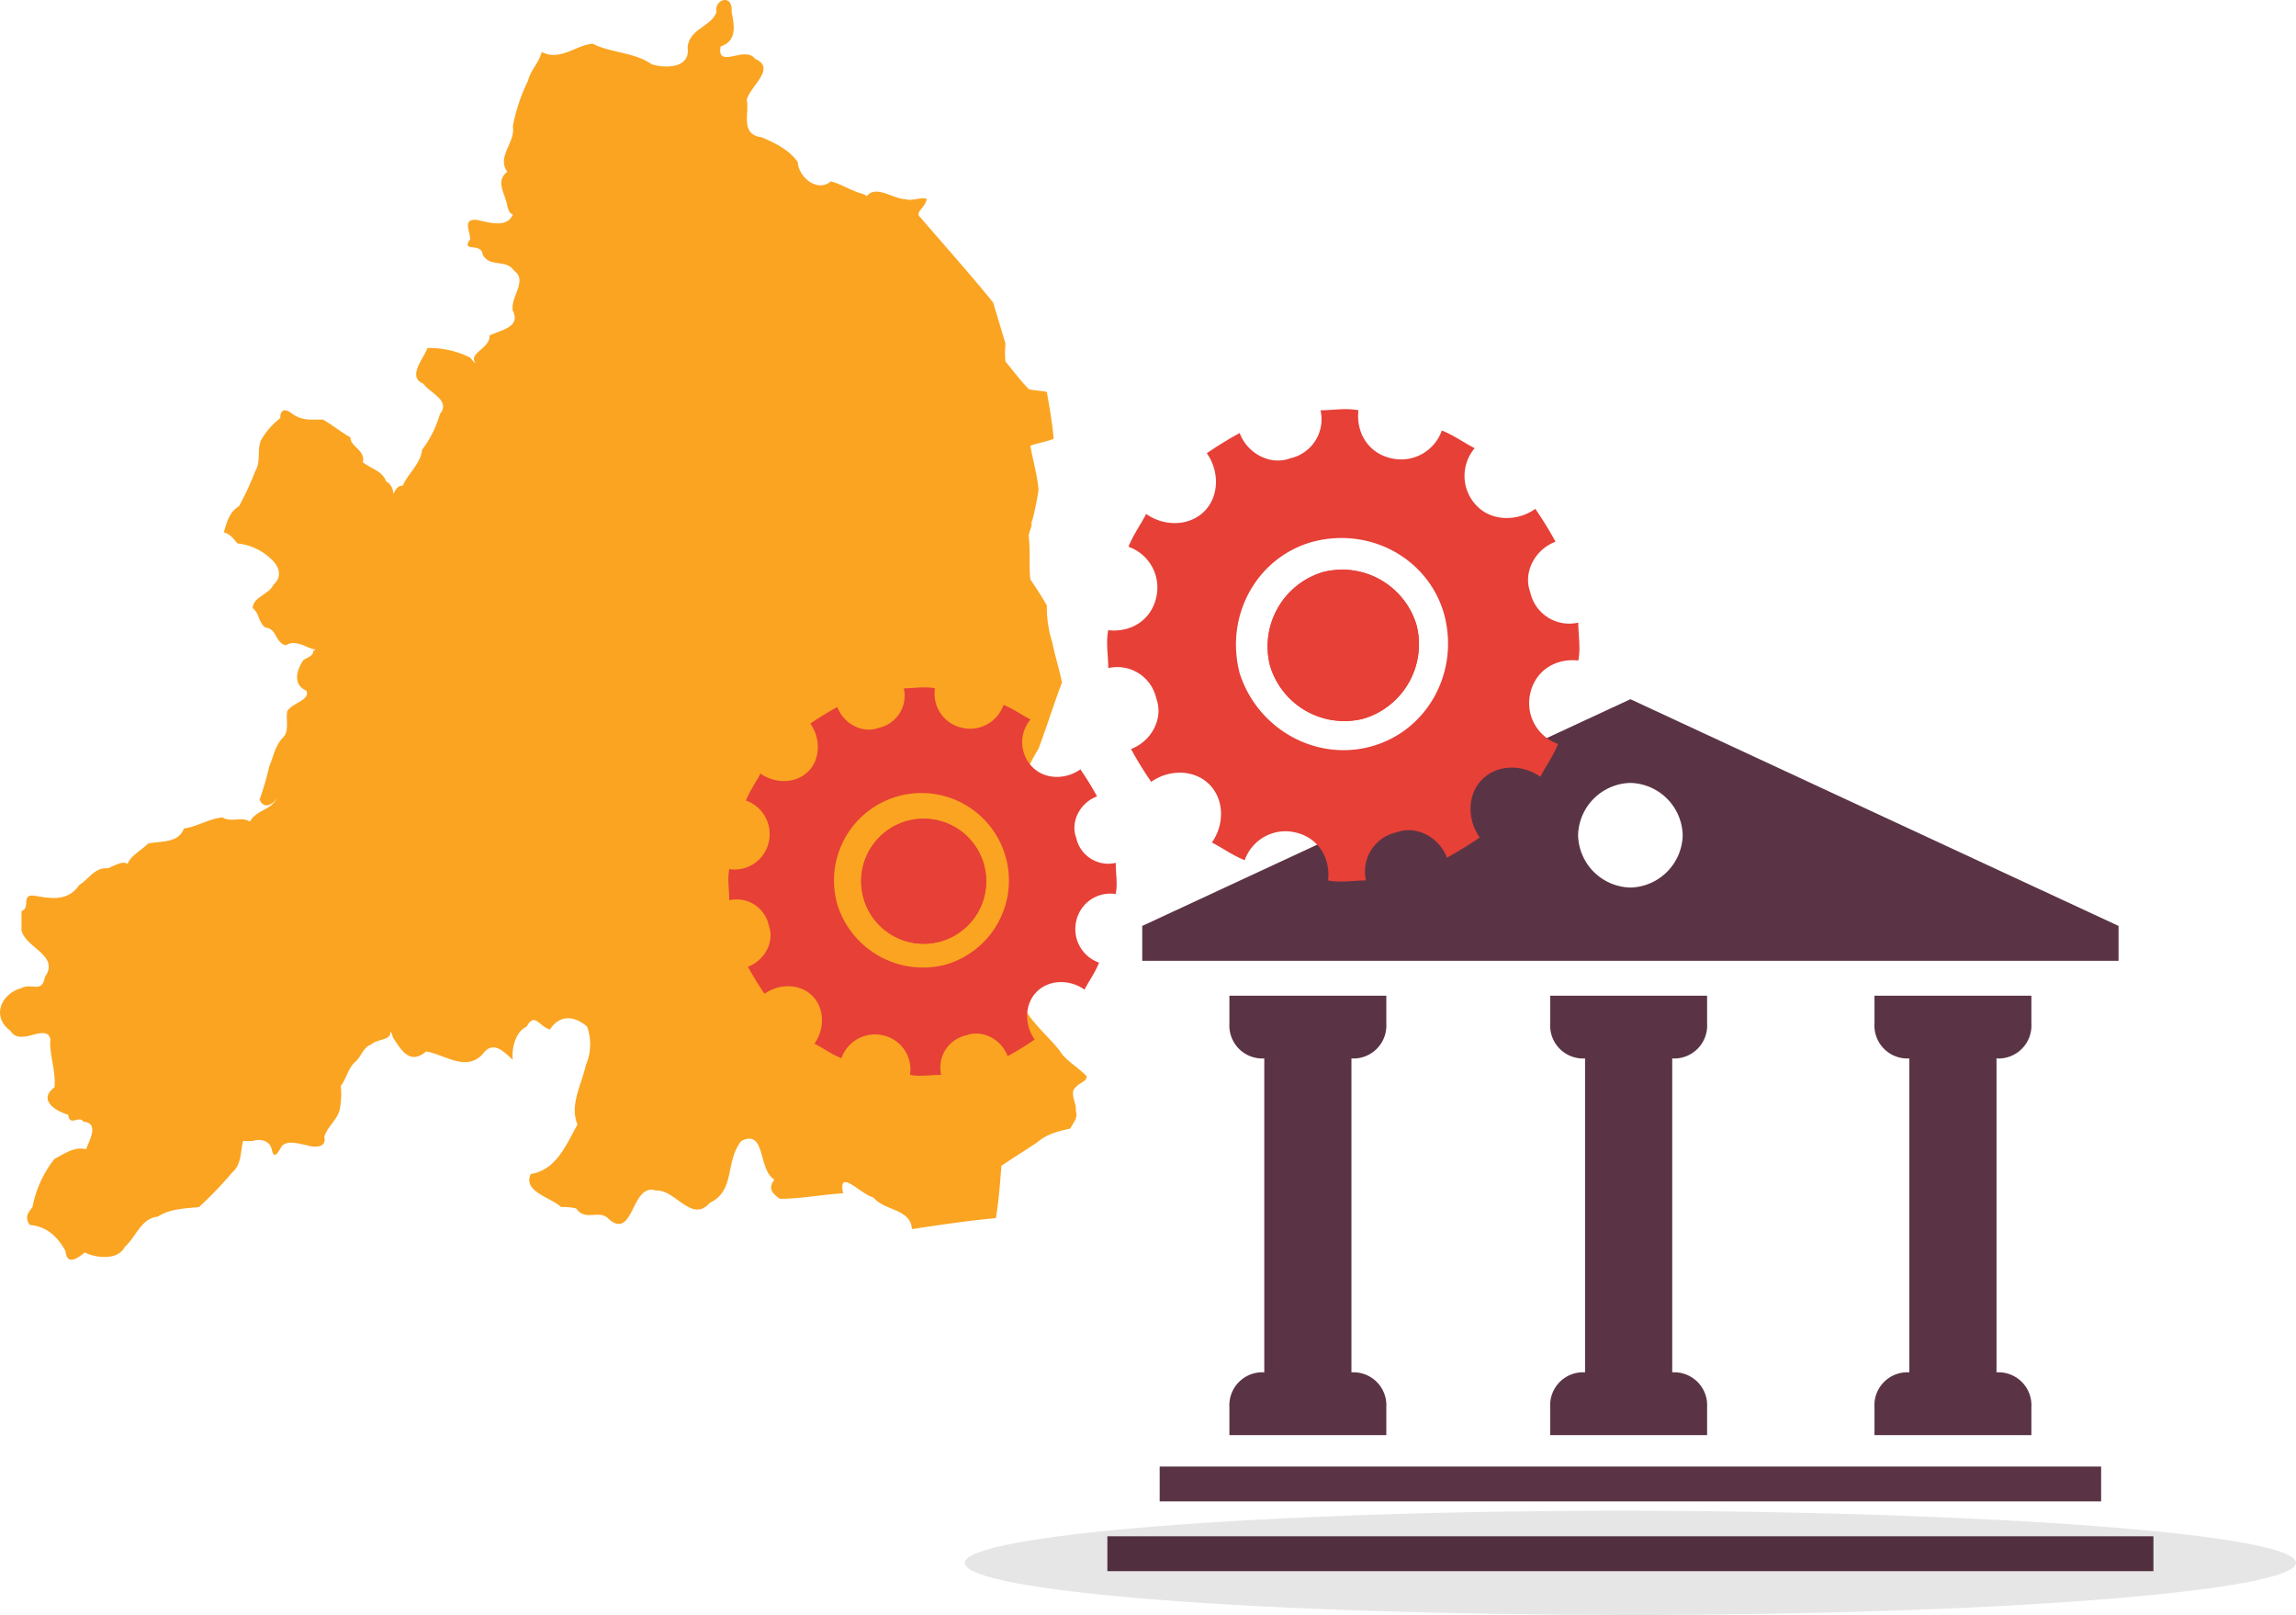 <svg xmlns="http://www.w3.org/2000/svg" viewBox="0 0 485.989 341.741">
  <defs>
    <style>
      .cls-1 {
        fill: #5a3445;
      }

      .cls-2 {
        fill: #e64037;
        fill-rule: evenodd;
      }

      .cls-3 {
        fill: rgba(0,0,0,0.1);
      }

      .cls-4 {
        fill: #fba421;
      }
    </style>
  </defs>
  <g id="District_institution_illustration" transform="translate(-144.011 -1663)">
    <g id="Group_1784" data-name="Group 1784" transform="translate(378.405 1810.959)">
      <path id="Path_2667" data-name="Path 2667" class="cls-1" d="M0,1044.4v7.38H221.416v-7.38Z" transform="translate(0 -867.267)"/>
      <path id="Path_2668" data-name="Path 2668" class="cls-1" d="M1.5,1042.4v7.38H200.774v-7.38Z" transform="translate(9.571 -880.028)"/>
      <path id="Path_2669" data-name="Path 2669" class="cls-1" d="M3.5,1028.9v5.9a6.973,6.973,0,0,0,7.381,7.381v66.424a6.973,6.973,0,0,0-7.381,7.38v5.905H36.712v-5.905a6.973,6.973,0,0,0-7.381-7.38v-66.424a6.973,6.973,0,0,0,7.381-7.381v-5.9Z" transform="translate(22.332 -966.166)"/>
      <path id="Path_2670" data-name="Path 2670" class="cls-1" d="M12.7,1028.9v5.9a6.973,6.973,0,0,0,7.381,7.381v66.424a6.973,6.973,0,0,0-7.381,7.38v5.905H45.912v-5.905a6.973,6.973,0,0,0-7.381-7.38v-66.424a6.973,6.973,0,0,0,7.381-7.381v-5.9Z" transform="translate(81.033 -966.166)"/>
      <path id="Path_2671" data-name="Path 2671" class="cls-1" d="M104.327,1020.4,1,1068.374v7.38H207.655v-7.38Zm0,17.714a11.351,11.351,0,0,1,11.071,11.071h0a11.35,11.35,0,0,1-11.071,11.07h0a11.35,11.35,0,0,1-11.071-11.07h0a11.351,11.351,0,0,1,11.071-11.071Z" transform="translate(6.381 -1020.4)"/>
      <path id="Path_2672" data-name="Path 2672" class="cls-1" d="M22,1028.9v5.9a6.973,6.973,0,0,0,7.381,7.381v66.424a6.973,6.973,0,0,0-7.381,7.38v5.905H55.212v-5.905a6.973,6.973,0,0,0-7.381-7.38v-66.424a6.973,6.973,0,0,0,7.381-7.381v-5.9Z" transform="translate(140.372 -966.166)"/>
    </g>
    <g id="Group_1785" data-name="Group 1785" transform="translate(378.354 1749.58)">
      <g id="Group_1718" data-name="Group 1718">
        <path id="Path_2631" data-name="Path 2631" class="cls-2" d="M82.153,135.684c-2.675,0-5.349.535-8.023,0,.535-4.814-2.14-9.093-6.954-10.163a9.139,9.139,0,0,0-10.7,5.884c-2.674-1.07-4.814-2.674-6.954-3.744,2.674-3.744,2.674-9.093-.535-12.3s-8.558-3.209-12.3-.535a79.177,79.177,0,0,1-4.279-6.954c4.279-1.6,6.954-6.419,5.349-10.7a8.451,8.451,0,0,0-10.163-6.419c0-2.674-.535-5.349,0-8.023,4.814.535,9.093-2.14,10.163-6.954a9.139,9.139,0,0,0-5.884-10.7c1.07-2.675,2.674-4.814,3.744-6.954,3.744,2.674,9.093,2.674,12.3-.535s3.209-8.558.535-12.3a79.186,79.186,0,0,1,6.954-4.279c1.6,4.279,6.419,6.954,10.7,5.349a8.451,8.451,0,0,0,6.419-10.163c2.674,0,5.349-.535,8.023,0-.535,4.814,2.14,9.093,6.954,10.163a9.139,9.139,0,0,0,10.7-5.884c2.674,1.07,4.814,2.674,6.954,3.744a9.059,9.059,0,0,0,.535,12.3c3.209,3.209,8.558,3.209,12.3.535a79.187,79.187,0,0,1,4.279,6.954c-4.279,1.6-6.954,6.419-5.349,10.7a8.451,8.451,0,0,0,10.163,6.419c0,2.674.535,5.349,0,8.023-4.814-.535-9.093,2.14-10.163,6.954a9.139,9.139,0,0,0,5.884,10.7c-1.07,2.674-2.674,4.814-3.744,6.954-3.744-2.675-9.093-2.675-12.3.535s-3.209,8.558-.535,12.3a79.186,79.186,0,0,1-6.954,4.279c-1.6-4.279-6.419-6.954-10.7-5.349a8.451,8.451,0,0,0-6.419,10.163Zm1.07-28.35c11.768-3.209,18.721-15.512,15.512-27.815C95.525,67.752,83.223,60.8,70.92,64.008,59.152,67.217,52.2,79.52,55.408,91.823,59.152,103.591,71.455,110.544,83.223,107.335Z" transform="translate(-27.356 -35.956)"/>
      </g>
      <g id="Group_1719" data-name="Group 1719" transform="translate(33.965 33.965)">
        <path id="Path_2632" data-name="Path 2632" class="cls-2" d="M45.444,42.812A16.429,16.429,0,0,1,65.236,54.044,16.429,16.429,0,0,1,54,73.836,16.429,16.429,0,0,1,34.212,62.6,16.429,16.429,0,0,1,45.444,42.812Z" transform="translate(-33.705 -42.305)"/>
      </g>
      <g id="Group_1720" data-name="Group 1720" transform="translate(33.965 33.965)">
        <path id="Path_2633" data-name="Path 2633" class="cls-2" d="M45.444,42.812A16.429,16.429,0,0,1,65.236,54.044,16.429,16.429,0,0,1,54,73.836,16.429,16.429,0,0,1,34.212,62.6,16.429,16.429,0,0,1,45.444,42.812Z" transform="translate(-33.705 -42.305)"/>
      </g>
    </g>
    <path id="Path_2674" data-name="Path 2674" class="cls-3" d="M281.775,147.741c0,5.981-63.084,11.041-140.887,11.041S0,153.952,0,147.741C0,141.76,63.084,136.7,140.887,136.7,218.691,136.93,281.775,141.76,281.775,147.741Z" transform="translate(348.226 1845.959)"/>
    <path id="Path_2810" data-name="Path 2810" class="cls-4" d="M224.148,222.237c-2.331-2.913-5.535-5.535-7.283-8.74-1.457-2.039-1.457-4.661-1.748-6.992,0-2.039-1.165-4.37.583-5.827.583-1.165,3.2-2.913,2.331-4.079h.291c.874.291,1.457-2.039,2.331-2.622a25.014,25.014,0,0,0,.874-4.953c1.457-.874,3.2-1.457,4.661-2.331-.583-4.079-1.748-7.866-2.331-11.945-2.622-1.457-5.535-2.622-8.157-3.787.291-2.039.583-4.37.874-6.409a61.644,61.644,0,0,1,3.2-6.118c1.748-4.661,3.2-9.323,4.953-13.984-.583-2.913-1.457-5.535-2.039-8.449a24.538,24.538,0,0,1-1.165-7.866c-1.165-2.039-2.331-3.787-3.5-5.535-.291-2.913,0-5.827-.291-8.74-.291-1.165,1.165-2.913.291-3.5h0a.285.285,0,0,1,.291.291,59.672,59.672,0,0,0,1.457-6.992c-.291-3.2-1.165-6.118-1.748-9.323,1.748-.583,3.5-.874,4.953-1.457-.291-3.2-.874-6.7-1.457-9.905-1.165-.291-2.622-.291-3.787-.583-1.748-1.748-3.2-3.787-4.953-5.827a16.467,16.467,0,0,1,0-3.787l-2.622-8.74c-4.953-6.118-10.2-11.945-15.441-18.063-1.165-.874.874-2.039,1.165-3.2,1.165-1.748-3.2,0-4.079-.583-2.913,0-6.409-3.2-8.449-.583,0-.291-.291-.291-.874-.583-2.331-.583-4.37-2.039-6.7-2.622-2.622,2.331-6.7-.583-6.992-4.079-1.748-2.622-4.953-4.079-7.575-5.244-4.661-.583-2.622-4.953-3.2-7.866.583-2.913,6.409-6.7,1.748-8.74-2.039-2.913-8.157,2.331-7.283-2.622,3.5-1.165,2.913-4.37,2.331-7.283.291-4.079-3.787-2.622-3.2,0-1.165,3.2-5.827,3.5-6.118,7.575.583,4.37-4.661,4.37-7.575,3.5-3.787-2.622-8.449-2.331-12.527-4.37-3.5.291-6.992,3.787-10.779,1.748-.583,2.331-2.331,3.787-2.913,6.118a37.331,37.331,0,0,0-3.2,9.614c.583,3.5-3.5,6.409-1.165,9.614-2.331,1.748-.874,4.079-.291,6.118.291.583.291,2.622,1.457,2.913h0c-1.165,2.913-4.953,1.748-7.575,1.165-3.2-.291-1.457,2.331-1.457,4.079-2.039,2.913,2.331.583,2.622,3.2,1.457,2.913,4.953.874,6.7,3.5,2.913,2.039-.874,5.535-.291,8.449,1.748,3.5-2.622,4.079-4.953,5.244.291,2.622-4.661,3.787-2.913,5.827-.583-.291-.874-.874-1.165-1.165a19.52,19.52,0,0,0-9.031-2.039c-.874,2.331-4.37,6.118-.874,7.575,1.457,2.039,5.827,3.5,3.5,6.409a23.129,23.129,0,0,1-3.787,7.575c-.291,2.913-2.913,4.953-4.079,7.575-1.165,0-1.457.874-2.039,1.748a2.789,2.789,0,0,0-1.457-2.622c-.874-2.331-3.2-2.622-4.953-4.079.583-2.622-2.622-3.2-2.622-5.244-2.039-1.165-3.787-2.622-5.827-3.787-2.331,0-4.37.291-6.409-1.165-1.457-1.165-2.622-1.165-2.622.874a15.707,15.707,0,0,0-4.079,4.661c-.874,2.039,0,4.661-1.165,6.409a60.071,60.071,0,0,1-3.5,7.575c-2.039,1.165-2.622,3.5-3.2,5.535,1.457.291,2.039,1.457,2.913,2.331a11.992,11.992,0,0,1,6.992,3.2c1.748,1.457,2.622,3.787.583,5.535-.874,2.039-4.37,2.622-4.37,4.953,1.457,1.165,1.165,2.913,2.622,4.079,2.622.291,2.039,3.2,4.37,3.787,2.331-1.457,4.661.874,6.409.874-.291,0-.291.291-.583.291,0,1.457-2.039,1.457-2.331,2.331-1.457,2.331-1.748,4.953.874,6.118.874,2.039-3.2,2.622-4.079,4.37-.291,2.039.583,4.37-1.165,5.827-1.457,1.748-1.748,3.787-2.622,5.827a63.273,63.273,0,0,1-2.039,6.992c.874,2.331,3.2.874,3.787-.583-1.165,2.913-4.37,2.622-5.827,5.244-2.039-1.165-3.787.291-5.827-.874-2.913.291-5.535,2.039-8.157,2.331-1.165,3.2-4.953,2.622-7.575,3.2-1.457,1.457-3.787,2.622-4.37,4.37-.583-.874-2.913.291-4.079.874-2.913-.291-4.079,2.331-6.118,3.5-2.331,3.5-5.827,2.913-9.323,2.331-3.2-.583-.874,2.622-2.913,3.2v4.079c.874,3.787,8.157,5.244,4.953,9.905-.583,3.5-2.913,1.165-4.953,2.331-4.37,1.165-6.409,6.118-2.331,9.031,2.039,3.5,7.575-1.748,8.449,1.748-.291,3.2,1.165,6.409.874,10.2-3.5,2.622,0,4.953,2.913,5.827.291,2.622,2.331,0,3.2,1.457,3.5.291,1.165,4.079.583,5.827-2.622-.583-4.37.874-6.7,2.039a23.477,23.477,0,0,0-4.661,10.2c-.874,1.165-1.748,2.039-.583,3.787,3.5.291,5.827,2.331,7.575,5.535.291,3.2,2.622,1.457,4.079.291,2.331,1.165,6.992,1.748,8.449-1.165,2.331-2.039,3.5-6.118,6.992-6.409,2.622-1.748,6.118-1.748,8.74-2.039a82.564,82.564,0,0,0,6.992-7.283c2.039-1.748,1.748-4.37,2.331-6.7h2.039c1.748-.583,3.787,0,4.079,2.039.583,2.039,1.457,0,2.039-.874,1.165-1.457,3.5-.583,5.244-.291,1.748.583,4.37.583,3.787-1.748.583-2.039,2.622-3.5,3.2-5.535a15.914,15.914,0,0,0,.291-5.244c1.165-1.457,1.457-3.5,2.913-4.953,1.457-1.165,1.748-3.2,3.5-3.787,1.165-1.165,3.787-.874,4.079-2.331,0-.874.291,0,.583.874,1.748,2.622,3.5,5.827,6.992,2.913,3.787.583,8.449,4.37,11.945.583,2.331-3.2,4.661-.291,6.409,1.165-.291-1.748.291-5.827,2.913-6.992,1.748-3.2,2.622,0,4.953.583,2.039-3.2,5.244-2.913,7.866-.583a11.133,11.133,0,0,1-.291,8.157c-.874,4.079-3.5,8.449-1.748,12.527-2.331,4.079-4.37,9.614-9.905,10.488-1.748,3.787,4.37,4.953,6.409,6.992a11.951,11.951,0,0,1,3.2.291c2.039,2.913,4.953,0,6.992,2.331,5.244,4.37,4.661-7.866,9.905-6.118,4.079-.291,7.575,6.992,11.362,2.622,5.535-2.622,3.2-8.74,6.7-13.11,5.244-2.622,3.5,6.118,6.992,8.157-1.165,1.748-.874,2.622,1.165,4.079,4.37,0,8.74-.874,13.4-1.165-1.165-5.535,3.787.291,6.409.874,2.331,2.913,7.866,2.331,8.157,6.7,5.827-.874,11.653-1.748,17.771-2.331.583-3.5.874-7.283,1.165-11.071,2.622-1.748,4.953-3.2,7.575-4.953,2.039-1.748,4.37-2.331,6.992-2.913.583-1.165,1.748-2.331,1.165-3.787.291-1.457-1.457-3.787,0-4.953.583-.874,2.331-1.165,2.331-2.331C227.644,225.442,225.6,224.568,224.148,222.237Z" transform="translate(144.068 1662.973)"/>
    <g id="Group_1786" data-name="Group 1786" transform="translate(298.183 1808.456)">
      <g id="Group_1718-2" data-name="Group 1718">
        <path id="Path_2631-2" data-name="Path 2631" class="cls-2" d="M72.4,117.942c-2.2,0-4.4.44-6.6,0a7.371,7.371,0,0,0-5.717-8.355,7.513,7.513,0,0,0-8.795,4.837c-2.2-.879-3.958-2.2-5.717-3.078,2.2-3.078,2.2-7.476-.44-10.114s-7.036-2.638-10.114-.44a65.09,65.09,0,0,1-3.518-5.717c3.518-1.319,5.717-5.277,4.4-8.795A6.948,6.948,0,0,0,27.551,81c0-2.2-.44-4.4,0-6.6a7.371,7.371,0,0,0,8.355-5.717A7.513,7.513,0,0,0,31.069,59.9c.879-2.2,2.2-3.958,3.078-5.717,3.078,2.2,7.476,2.2,10.114-.44S46.9,46.7,44.7,43.627a65.1,65.1,0,0,1,5.717-3.518c1.319,3.518,5.277,5.717,8.795,4.4a6.948,6.948,0,0,0,5.277-8.355c2.2,0,4.4-.44,6.6,0A7.371,7.371,0,0,0,76.8,44.506,7.513,7.513,0,0,0,85.6,39.669c2.2.879,3.958,2.2,5.717,3.078a7.448,7.448,0,0,0,.44,10.114c2.638,2.638,7.036,2.638,10.114.44a65.1,65.1,0,0,1,3.518,5.717c-3.518,1.319-5.717,5.277-4.4,8.795a6.948,6.948,0,0,0,8.355,5.277c0,2.2.44,4.4,0,6.6a7.371,7.371,0,0,0-8.355,5.717,7.513,7.513,0,0,0,4.837,8.795c-.879,2.2-2.2,3.958-3.078,5.717-3.078-2.2-7.476-2.2-10.114.44s-2.638,7.036-.44,10.114a65.1,65.1,0,0,1-5.717,3.518c-1.319-3.518-5.277-5.717-8.795-4.4a6.948,6.948,0,0,0-5.277,8.355Zm.879-23.306A18.513,18.513,0,1,0,50.417,81.884,18.979,18.979,0,0,0,73.284,94.636Z" transform="translate(-27.356 -35.956)"/>
      </g>
      <g id="Group_1719-2" data-name="Group 1719" transform="translate(27.923 27.923)">
        <path id="Path_2632-2" data-name="Path 2632" class="cls-2" d="M43.356,42.721a13.229,13.229,0,1,1,7.036,25.5,13.229,13.229,0,0,1-7.036-25.5Z" transform="translate(-33.705 -42.305)"/>
      </g>
      <g id="Group_1720-2" data-name="Group 1720" transform="translate(27.923 27.923)">
        <path id="Path_2633-2" data-name="Path 2633" class="cls-2" d="M43.356,42.721a13.229,13.229,0,1,1,7.036,25.5,13.229,13.229,0,0,1-7.036-25.5Z" transform="translate(-33.705 -42.305)"/>
      </g>
    </g>
  </g>
</svg>
